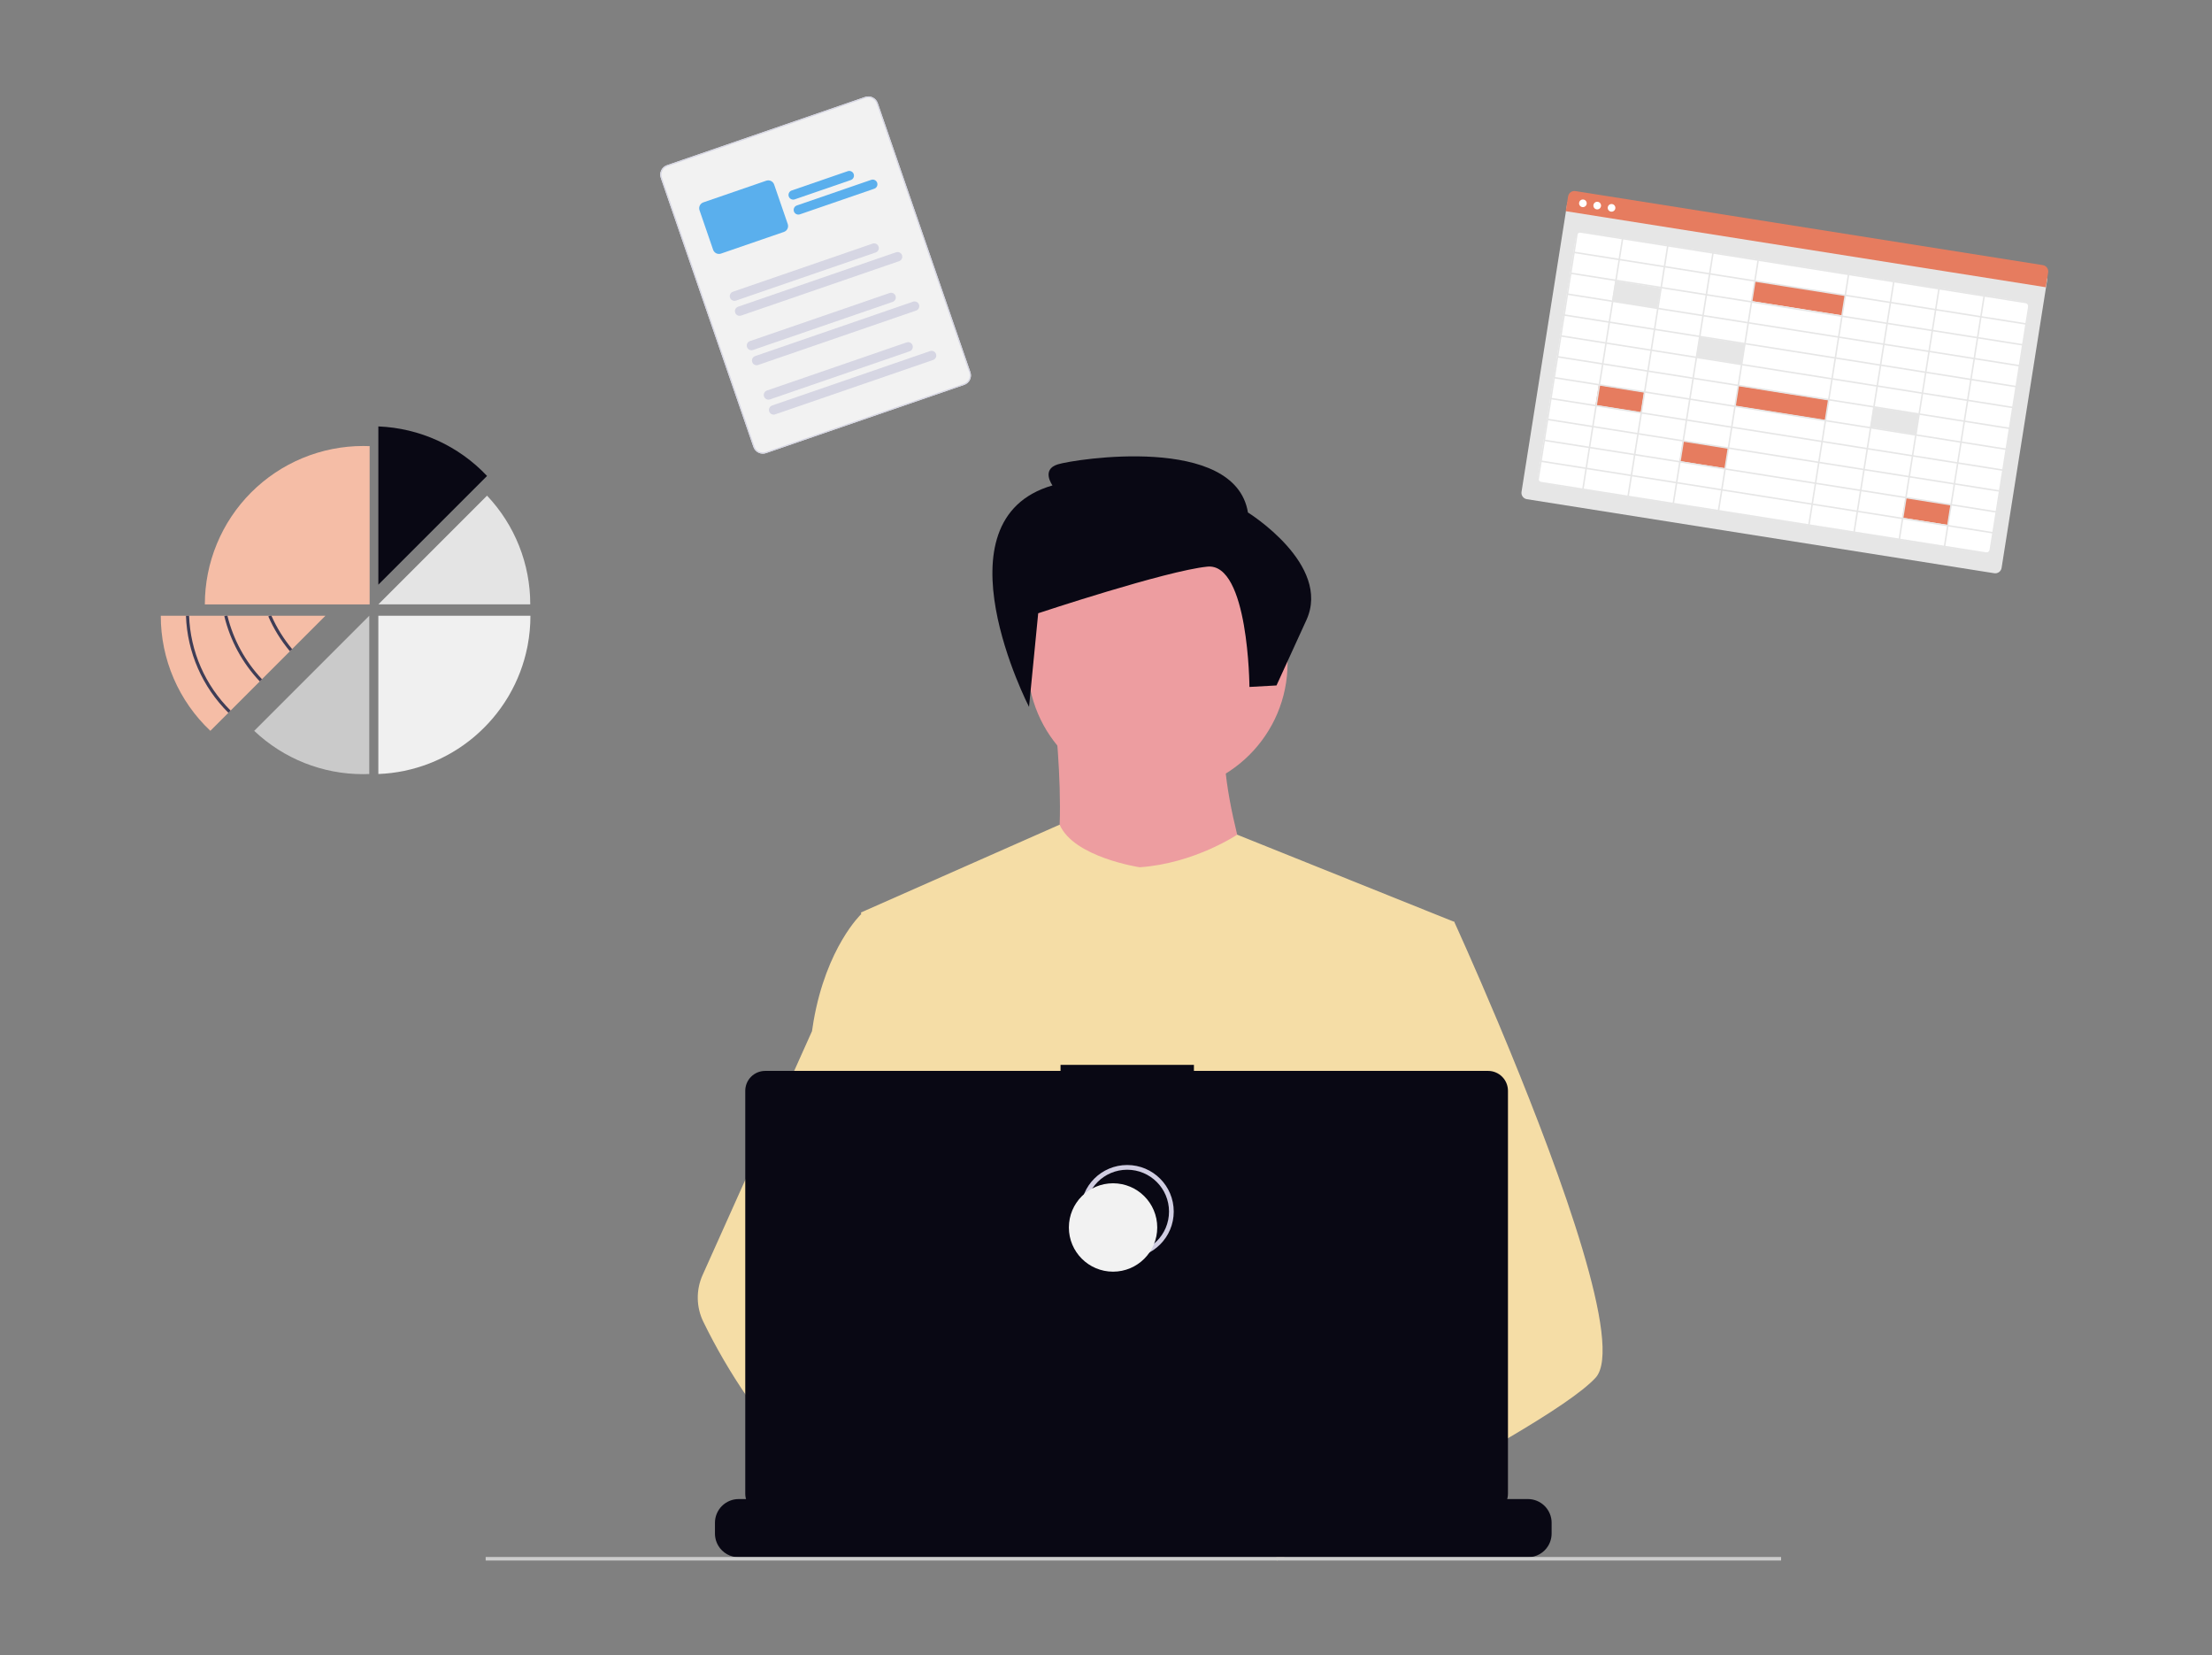<svg width="937" height="701" viewBox="0 0 937 701" fill="none" xmlns="http://www.w3.org/2000/svg">
<rect x="0" y="0" width="937" height="701" fill="#808080" stroke="none"/>
<g clip-path="url(#clip0_2716_5862)">
<path d="M445.686 293.468C445.686 293.468 456.058 371.654 440.101 380.434C424.144 389.214 535.045 390.008 535.045 390.008C535.045 390.008 510.312 322.191 521.481 301.445L445.686 293.468Z" fill="#ED9DA0"/>
<path d="M490.365 335.77C520.769 335.77 545.416 311.123 545.416 280.719C545.416 250.315 520.769 225.668 490.365 225.668C459.962 225.668 435.314 250.315 435.314 280.719C435.314 311.123 459.962 335.77 490.365 335.77Z" fill="#ED9DA0"/>
<path d="M616.027 390.404L606.804 432.404L587.304 521.259L586.72 526.125L579.99 582.46L575.511 619.884L572.511 645.023C554.259 654.403 541.031 660.879 541.031 660.879C541.031 660.879 539.893 655.179 538.059 647.879C525.25 651.719 501.548 658.09 481.459 659.363C488.773 667.516 375.812 460.137 371.477 432.407C367.988 410.09 365.368 391.232 364.814 387.22C364.739 386.696 364.702 386.426 364.702 386.426L448.871 349.234C454.853 363.106 482.784 367.276 482.784 367.276C505.924 365.681 524.064 353.476 524.064 353.476L616.027 390.404Z" fill="#F5DDA6"/>
<path d="M675.865 583.484C670.258 589.563 656.365 598.719 639.519 608.631C633.253 612.314 626.583 616.11 619.778 619.883C603.54 628.889 586.539 637.813 572.509 645.022C554.257 654.402 541.029 660.878 541.029 660.878C541.029 660.878 539.891 655.178 538.057 647.878C535.601 638.108 531.903 625.478 528.048 619.887C527.913 619.692 527.779 619.513 527.648 619.333C526.525 617.858 525.395 616.997 524.279 616.997L579.987 582.459L604.063 567.531L586.717 526.124L564.962 474.184L578.093 432.403L591.293 390.403H616.028C616.028 390.403 624.218 408.28 634.692 433.21C636.257 436.938 637.874 440.824 639.521 444.836C661.064 497.241 687.928 570.417 675.865 583.484Z" fill="#F5DDA6"/>
<path d="M426.937 619.389C424.905 619.381 422.877 619.546 420.873 619.883C403.662 622.84 398.586 638.419 397.141 648.855C396.678 652.042 396.503 655.264 396.617 658.482L381.417 646.788L375.877 642.528C362.544 637.879 350.663 629.622 340.362 619.882C331.425 611.283 323.409 601.776 316.443 591.516C309.504 581.403 303.319 570.794 297.937 559.774C296.435 556.699 295.628 553.331 295.572 549.91C295.517 546.488 296.214 543.096 297.615 539.974L316.443 498.013L343.963 436.685C344.163 435.225 344.385 433.797 344.629 432.403C350.087 401.11 364.707 387.216 364.707 387.216H375.871L383.342 432.404L392.625 488.544L386.119 509.76L371.086 558.76L385.452 574.36L426.937 619.389Z" fill="#F5DDA6"/>
<path d="M657.261 644.89V649.434C657.263 650.681 657.032 651.918 656.58 653.08C656.379 653.599 656.136 654.1 655.854 654.58C654.961 656.077 653.695 657.318 652.179 658.178C650.663 659.039 648.95 659.492 647.207 659.491H312.907C311.163 659.492 309.45 659.04 307.934 658.179C306.418 657.318 305.152 656.078 304.26 654.58C303.977 654.1 303.734 653.599 303.534 653.08C303.081 651.918 302.85 650.681 302.853 649.434V644.89C302.852 643.569 303.112 642.262 303.617 641.042C304.122 639.822 304.863 638.713 305.796 637.78C306.73 636.846 307.839 636.105 309.059 635.6C310.279 635.095 311.586 634.835 312.907 634.836H332.179V632.717C332.179 632.606 332.223 632.499 332.301 632.421C332.38 632.342 332.486 632.298 332.598 632.298H342.652C342.707 632.298 342.761 632.308 342.812 632.329C342.863 632.35 342.909 632.381 342.948 632.42C342.987 632.459 343.018 632.505 343.039 632.556C343.06 632.607 343.071 632.662 343.071 632.717V634.836H349.352V632.717C349.352 632.606 349.396 632.499 349.474 632.421C349.553 632.342 349.659 632.298 349.771 632.298H359.824C359.879 632.298 359.933 632.308 359.984 632.329C360.035 632.35 360.081 632.381 360.12 632.42C360.159 632.459 360.19 632.505 360.211 632.556C360.232 632.607 360.243 632.662 360.243 632.717V634.836H366.531V632.717C366.531 632.606 366.575 632.499 366.653 632.421C366.732 632.342 366.838 632.298 366.95 632.298H377.004C377.059 632.298 377.113 632.308 377.164 632.329C377.215 632.35 377.261 632.381 377.3 632.42C377.339 632.459 377.37 632.505 377.391 632.556C377.412 632.607 377.423 632.662 377.423 632.717V634.836H383.704V632.717C383.704 632.606 383.748 632.499 383.826 632.421C383.905 632.342 384.011 632.298 384.123 632.298H394.177C394.232 632.298 394.286 632.308 394.337 632.329C394.388 632.35 394.434 632.381 394.473 632.42C394.512 632.459 394.543 632.505 394.564 632.556C394.585 632.607 394.596 632.662 394.596 632.717V634.836H400.877V632.717C400.876 632.662 400.887 632.607 400.908 632.556C400.929 632.505 400.96 632.459 400.999 632.42C401.038 632.381 401.084 632.35 401.135 632.329C401.186 632.308 401.241 632.298 401.296 632.298H411.35C411.405 632.298 411.459 632.308 411.51 632.329C411.561 632.35 411.607 632.381 411.646 632.42C411.685 632.459 411.716 632.505 411.737 632.556C411.758 632.607 411.769 632.662 411.769 632.717V634.836H418.058V632.717C418.057 632.662 418.068 632.607 418.089 632.556C418.11 632.505 418.141 632.459 418.18 632.42C418.219 632.381 418.265 632.35 418.316 632.329C418.367 632.308 418.422 632.298 418.477 632.298H428.534C428.589 632.298 428.643 632.308 428.694 632.329C428.745 632.35 428.791 632.381 428.83 632.42C428.869 632.459 428.9 632.505 428.921 632.556C428.942 632.607 428.953 632.662 428.953 632.717V634.836H435.234V632.717C435.233 632.662 435.244 632.607 435.265 632.556C435.286 632.505 435.317 632.459 435.356 632.42C435.395 632.381 435.441 632.35 435.492 632.329C435.543 632.308 435.598 632.298 435.653 632.298H514.409C514.464 632.298 514.518 632.308 514.569 632.329C514.62 632.35 514.666 632.381 514.705 632.42C514.744 632.459 514.775 632.505 514.796 632.556C514.817 632.607 514.828 632.662 514.828 632.717V634.836H521.117V632.717C521.117 632.606 521.161 632.499 521.239 632.421C521.318 632.342 521.424 632.298 521.536 632.298H531.59C531.7 632.299 531.806 632.344 531.884 632.422C531.963 632.5 532.007 632.606 532.009 632.717V634.836H538.29V632.717C538.289 632.662 538.3 632.607 538.321 632.556C538.342 632.505 538.373 632.459 538.412 632.42C538.451 632.381 538.497 632.35 538.548 632.329C538.599 632.308 538.653 632.298 538.709 632.298H548.764C548.819 632.298 548.873 632.308 548.924 632.329C548.975 632.35 549.021 632.381 549.06 632.42C549.099 632.459 549.13 632.505 549.151 632.556C549.172 632.607 549.183 632.662 549.183 632.717V634.836H555.464V632.717C555.463 632.662 555.474 632.607 555.495 632.556C555.516 632.505 555.547 632.459 555.586 632.42C555.625 632.381 555.671 632.35 555.722 632.329C555.773 632.308 555.828 632.298 555.883 632.298H565.937C565.992 632.298 566.046 632.308 566.097 632.329C566.148 632.35 566.194 632.381 566.233 632.42C566.272 632.459 566.303 632.505 566.324 632.556C566.345 632.607 566.356 632.662 566.356 632.717V634.836H572.645V632.717C572.644 632.662 572.655 632.607 572.676 632.556C572.697 632.505 572.728 632.459 572.767 632.42C572.806 632.381 572.852 632.35 572.903 632.329C572.954 632.308 573.009 632.298 573.064 632.298H583.124C583.234 632.299 583.339 632.344 583.416 632.422C583.493 632.501 583.536 632.607 583.536 632.717V634.836H589.824V632.717C589.823 632.662 589.834 632.607 589.855 632.556C589.876 632.505 589.907 632.459 589.946 632.42C589.985 632.381 590.031 632.35 590.082 632.329C590.133 632.308 590.187 632.298 590.243 632.298H600.297C600.408 632.298 600.514 632.342 600.593 632.421C600.671 632.499 600.716 632.606 600.716 632.717V634.836H606.997V632.717C606.996 632.662 607.007 632.607 607.028 632.556C607.049 632.505 607.08 632.459 607.119 632.42C607.158 632.381 607.204 632.35 607.255 632.329C607.306 632.308 607.361 632.298 607.416 632.298H617.47C617.525 632.298 617.579 632.308 617.63 632.329C617.681 632.35 617.727 632.381 617.766 632.42C617.805 632.459 617.836 632.505 617.857 632.556C617.878 632.607 617.889 632.662 617.889 632.717V634.836H647.213C648.533 634.835 649.841 635.095 651.061 635.6C652.281 636.105 653.389 636.846 654.323 637.78C655.256 638.713 655.997 639.822 656.502 641.042C657.007 642.262 657.267 643.569 657.267 644.89H657.261Z" fill="#090814"/>
<path d="M754.472 659.379H205.724V660.876H754.472V659.379Z" fill="#CCCCCC"/>
<path d="M630.343 453.518H505.743V450.949H449.243V453.518H324.119C321.885 453.518 319.742 454.406 318.161 455.986C316.581 457.566 315.692 459.709 315.691 461.943V632.568C315.691 634.804 316.579 636.948 318.16 638.528C319.741 640.109 321.885 640.997 324.12 640.997H630.343C632.579 640.997 634.723 640.109 636.304 638.528C637.884 636.948 638.772 634.804 638.772 632.568V461.943C638.772 459.708 637.884 457.564 636.304 455.983C634.723 454.402 632.579 453.514 630.343 453.514V453.518Z" fill="#090814"/>
<path d="M477.478 531.802C487.814 531.802 496.194 523.423 496.194 513.086C496.194 502.75 487.814 494.37 477.478 494.37C467.141 494.37 458.762 502.75 458.762 513.086C458.762 523.423 467.141 531.802 477.478 531.802Z" stroke="#D0CDE1" stroke-width="2" stroke-miterlimit="10"/>
<path d="M471.488 538.54C481.825 538.54 490.204 530.16 490.204 519.824C490.204 509.487 481.825 501.108 471.488 501.108C461.152 501.108 452.772 509.487 452.772 519.824C452.772 530.16 461.152 538.54 471.488 538.54Z" fill="#F2F2F2"/>
<path d="M439.782 259.708L435.895 299.365C435.895 299.365 395.095 220.208 445.833 205.57C445.833 205.57 440.892 198.88 448.062 196.654C455.232 194.428 523.208 183.754 528.627 217.034C528.627 217.034 564.138 239.043 553.39 262.59L540.727 290.278L529.263 290.915C529.263 290.915 528.94 238.215 511.431 239.966C493.922 241.717 439.782 259.708 439.782 259.708Z" fill="#090814"/>
<path d="M844.768 242.757L646.768 211.397C646.058 211.283 645.423 210.893 645 210.312C644.578 209.731 644.403 209.006 644.515 208.296L663.938 85.662L867.293 117.87L847.869 240.504C847.756 241.214 847.366 241.849 846.785 242.272C846.204 242.694 845.478 242.868 844.769 242.757L844.768 242.757Z" fill="#E6E6E6"/>
<path d="M840.176 234.174L653.786 204.653C653.069 204.538 652.426 204.144 651.999 203.557C651.572 202.969 651.396 202.236 651.508 201.519L667.504 100.525C667.618 99.807 668.013 99.165 668.6 98.738C669.188 98.311 669.921 98.134 670.639 98.247L857.029 127.768C857.746 127.883 858.389 128.277 858.816 128.865C859.243 129.452 859.419 130.185 859.306 130.903L843.31 231.897C843.196 232.615 842.802 233.257 842.214 233.684C841.626 234.111 840.893 234.287 840.176 234.174Z" fill="white"/>
<path d="M866.606 121.643L663.252 89.435L664.244 83.171C664.357 82.461 664.747 81.826 665.328 81.403C665.91 80.981 666.635 80.806 667.345 80.918L865.345 112.278C866.054 112.391 866.69 112.781 867.112 113.363C867.534 113.944 867.709 114.669 867.597 115.379L866.606 121.643Z" fill="#E67C5F"/>
<path d="M670.26 87.7C671.143 87.84 671.972 87.238 672.112 86.355C672.252 85.472 671.649 84.642 670.766 84.502C669.883 84.362 669.054 84.965 668.914 85.848C668.774 86.731 669.376 87.561 670.26 87.7Z" fill="white"/>
<path d="M676.328 88.662C677.211 88.802 678.04 88.199 678.18 87.316C678.32 86.433 677.718 85.604 676.834 85.464C675.951 85.324 675.122 85.926 674.982 86.809C674.842 87.693 675.445 88.522 676.328 88.662Z" fill="white"/>
<path d="M682.395 89.623C683.278 89.763 684.108 89.16 684.248 88.277C684.387 87.394 683.785 86.564 682.902 86.425C682.019 86.285 681.189 86.887 681.049 87.77C680.91 88.654 681.512 89.483 682.395 89.623Z" fill="white"/>
<path d="M703.432 122.005L684.222 118.962L682.875 127.465L702.085 130.508L703.432 122.005Z" fill="#E6E6E6"/>
<path d="M739.06 145.726L719.85 142.683L718.503 151.186L737.713 154.229L739.06 145.726Z" fill="#E6E6E6"/>
<path d="M696.45 166.094L677.239 163.051L675.893 171.554L695.103 174.597L696.45 166.094Z" fill="#E67C5F"/>
<path d="M732.078 189.815L712.867 186.772L711.52 195.275L730.731 198.318L732.078 189.815Z" fill="#E67C5F"/>
<path d="M826.418 213.796L807.207 210.753L805.86 219.256L825.071 222.299L826.418 213.796Z" fill="#E67C5F"/>
<path d="M812.794 175.482L793.583 172.439L792.236 180.942L811.447 183.985L812.794 175.482Z" fill="#E6E6E6"/>
<path d="M774.689 169.446L736.268 163.361L734.921 171.864L773.342 177.949L774.689 169.446Z" fill="#E67C5F"/>
<path d="M781.721 125.043L743.3 118.958L741.953 127.461L780.374 133.546L781.721 125.043Z" fill="#E67C5F"/>
<path d="M667.905 97.654L650.996 204.413L843.102 234.84L860.011 128.08L667.905 97.654ZM857.979 136.824L839.461 133.891L840.762 125.678L859.279 128.61L857.979 136.824ZM733.919 180.637L735.22 172.423L772.884 178.388L771.583 186.603L733.919 180.637ZM771.483 187.233L770.182 195.447L732.518 189.482L733.819 181.267L771.483 187.233ZM777.086 151.857L775.785 160.071L738.121 154.106L739.422 145.89L777.086 151.857ZM739.522 145.261L740.823 137.046L778.487 143.011L777.186 151.226L739.522 145.261ZM736.72 162.95L738.021 154.734L775.686 160.7L774.385 168.914L736.72 162.95ZM774.285 169.545L772.984 177.76L735.319 171.794L736.62 163.579L774.285 169.545ZM737.491 154.005L718.977 151.073L720.279 142.858L738.792 145.791L737.491 154.005ZM737.391 154.635L736.09 162.85L717.577 159.918L718.878 151.702L737.391 154.635ZM735.99 163.479L734.689 171.694L716.176 168.761L717.477 160.547L735.99 163.479ZM734.589 172.323L733.288 180.537L714.775 177.605L716.076 169.391L734.589 172.323ZM773.514 178.488L792.029 181.42L790.728 189.635L772.213 186.703L773.514 178.488ZM773.614 177.858L774.915 169.644L793.43 172.577L792.129 180.791L773.614 177.858ZM775.015 169.014L776.316 160.799L794.831 163.732L793.53 171.947L775.015 169.014ZM776.415 160.17L777.717 151.956L796.232 154.888L794.931 163.103L776.415 160.17ZM777.816 151.326L779.117 143.111L797.633 146.043L796.332 154.258L777.816 151.326ZM779.217 142.483L780.518 134.267L799.033 137.2L797.732 145.414L779.217 142.483ZM778.587 142.383L740.922 136.417L742.223 128.202L779.888 134.167L778.587 142.383ZM740.292 136.318L721.779 133.385L723.08 125.17L741.593 128.102L740.292 136.318ZM740.192 136.948L738.891 145.162L720.378 142.23L721.679 134.014L740.192 136.948ZM719.744 142.129L701.227 139.196L702.528 130.98L721.045 133.913L719.744 142.129ZM719.644 142.759L718.343 150.973L699.826 148.041L701.127 139.825L719.644 142.759ZM718.244 151.603L716.942 159.817L698.425 156.884L699.727 148.669L718.244 151.603ZM716.843 160.446L715.542 168.661L697.025 165.728L698.326 157.514L716.843 160.446ZM715.442 169.29L714.141 177.505L695.624 174.572L696.925 166.357L715.442 169.29ZM714.041 178.134L712.74 186.35L694.223 183.417L695.524 175.202L714.041 178.134ZM714.672 178.234L733.189 181.167L731.888 189.382L713.374 186.45L714.672 178.234ZM731.788 190.01L730.487 198.225L711.974 195.293L713.275 187.079L731.788 190.01ZM732.418 190.11L770.083 196.076L768.782 204.29L731.117 198.325L732.418 190.11ZM770.713 196.175L789.228 199.108L787.927 207.323L769.412 204.39L770.713 196.175ZM770.813 195.545L772.113 187.333L790.629 190.265L789.328 198.48L770.813 195.545ZM791.261 190.363L809.778 193.296L808.477 201.511L789.96 198.578L791.261 190.363ZM791.361 189.733L792.662 181.521L811.179 184.453L809.878 192.668L791.361 189.733ZM792.762 180.889L794.062 172.677L812.579 175.61L811.278 183.824L792.762 180.889ZM794.162 172.046L795.463 163.832L813.98 166.765L812.679 174.979L794.162 172.046ZM795.563 163.202L796.864 154.988L815.381 157.921L814.08 166.136L795.563 163.202ZM796.964 154.358L798.265 146.144L816.782 149.076L815.481 157.291L796.964 154.358ZM798.364 145.514L799.665 137.3L818.183 140.233L816.882 148.447L798.364 145.514ZM799.765 136.671L801.066 128.456L819.583 131.389L818.282 139.602L799.765 136.671ZM799.135 136.571L780.618 133.638L781.919 125.423L800.434 128.356L799.135 136.571ZM779.988 133.538L742.323 127.573L743.624 119.358L781.289 125.324L779.988 133.538ZM741.693 127.473L723.18 124.541L724.481 116.326L742.994 119.258L741.693 127.473ZM722.546 124.44L704.028 121.507L705.33 113.293L723.847 116.226L722.546 124.44ZM722.446 125.07L721.145 133.285L702.628 130.352L703.929 122.137L722.446 125.07ZM701.998 130.251L683.48 127.319L684.782 119.104L703.299 122.037L701.998 130.251ZM701.898 130.882L700.597 139.096L682.08 136.163L683.381 127.948L701.898 130.882ZM700.497 139.725L699.196 147.94L680.679 145.007L681.98 136.792L700.497 139.725ZM699.096 148.569L697.795 156.784L679.278 153.851L680.579 145.636L699.096 148.569ZM697.696 157.413L696.395 165.627L677.877 162.695L679.178 154.481L697.696 157.413ZM696.295 166.257L694.994 174.471L676.477 171.538L677.778 163.325L696.295 166.257ZM694.894 175.1L693.593 183.317L675.076 180.384L676.377 172.169L694.894 175.1ZM693.494 183.944L692.192 192.159L673.675 189.226L674.976 181.013L693.494 183.944ZM694.124 184.044L712.641 186.977L711.34 195.191L692.823 192.258L694.124 184.044ZM711.241 195.821L709.939 204.039L691.421 201.106L692.723 192.89L711.241 195.821ZM711.871 195.92L730.387 198.853L729.086 207.072L710.573 204.139L711.871 195.92ZM731.019 198.953L768.683 204.919L767.381 213.137L729.716 207.171L731.019 198.953ZM769.313 205.018L787.827 207.951L786.526 216.169L768.011 213.237L769.313 205.018ZM788.461 208.051L806.978 210.984L805.676 219.202L787.158 216.269L788.461 208.051ZM788.56 207.421L789.861 199.209L808.378 202.142L807.077 210.357L788.56 207.421ZM809.009 202.239L827.526 205.172L826.225 213.386L807.707 210.453L809.009 202.239ZM809.109 201.609L810.409 193.398L828.926 196.331L827.625 204.546L809.109 201.609ZM810.509 192.765L811.81 184.553L830.327 187.486L829.026 195.701L810.509 192.765ZM811.91 183.921L813.211 175.71L831.728 178.642L830.427 186.857L811.91 183.921ZM813.311 175.077L814.611 166.865L833.129 169.798L831.828 178.012L813.311 175.077ZM814.711 166.234L816.012 158.021L834.529 160.954L833.228 169.168L814.711 166.234ZM816.112 157.39L817.413 149.176L835.93 152.109L834.629 160.324L816.112 157.39ZM817.513 148.546L818.814 140.333L837.331 143.265L836.03 151.48L817.513 148.546ZM818.914 139.702L820.215 131.489L838.732 134.422L837.431 142.635L818.914 139.702ZM820.314 130.859L821.615 122.645L840.132 125.578L838.831 133.792L820.314 130.859ZM819.684 130.759L801.166 127.826L802.467 119.612L820.985 122.545L819.684 130.759ZM800.537 127.726L782.019 124.793L783.32 116.58L801.835 119.512L800.537 127.726ZM781.39 124.694L743.724 118.728L745.025 110.514L782.689 116.48L781.39 124.694ZM743.095 118.628L724.581 115.696L725.882 107.482L744.395 110.415L743.095 118.628ZM723.948 115.596L705.429 112.663L706.73 104.449L725.247 107.382L723.948 115.596ZM704.8 112.563L686.282 109.63L687.583 101.416L706.1 104.349L704.8 112.563ZM704.7 113.193L703.399 121.407L684.881 118.474L686.182 110.26L704.7 113.193ZM684.251 118.374L665.734 115.441L667.035 107.228L685.552 110.16L684.251 118.374ZM684.151 119.004L682.85 127.219L664.333 124.286L665.634 116.071L684.151 119.004ZM682.751 127.848L681.45 136.062L662.932 133.13L664.233 124.915L682.751 127.848ZM681.35 136.692L680.049 144.906L661.532 141.973L662.833 133.76L681.35 136.692ZM679.949 145.535L678.648 153.75L660.131 150.817L661.432 142.604L679.949 145.535ZM678.549 154.379L677.247 162.595L658.73 159.662L660.031 151.448L678.549 154.379ZM677.148 163.223L675.847 171.438L657.33 168.505L658.63 160.292L677.148 163.223ZM675.747 172.067L674.446 180.281L655.929 177.348L657.229 169.137L675.747 172.067ZM674.346 180.91L673.045 189.125L654.528 186.192L655.829 177.981L674.346 180.91ZM672.946 189.754L671.644 197.974L653.127 195.041L654.428 186.824L672.946 189.754ZM673.576 189.854L692.093 192.787L690.791 201.006L672.274 198.074L673.576 189.854ZM690.692 201.632L689.391 209.845L670.874 206.912L672.174 198.702L690.692 201.632ZM691.322 201.731L709.839 204.664L708.539 212.878L690.021 209.945L691.322 201.731ZM710.47 204.764L728.987 207.697L727.686 215.91L709.173 212.978L710.47 204.764ZM729.617 207.797L767.281 213.762L765.981 221.976L728.316 216.01L729.617 207.797ZM767.912 213.862L786.427 216.794L785.126 225.008L766.611 222.076L767.912 213.862ZM787.059 216.895L805.576 219.827L804.275 228.041L785.758 225.108L787.059 216.895ZM806.206 219.927L824.723 222.86L823.422 231.074L804.905 228.141L806.206 219.927ZM806.306 219.297L807.607 211.085L826.124 214.018L824.822 222.235L806.306 219.297ZM826.754 214.115L845.272 217.048L843.97 225.267L825.453 222.335L826.754 214.115ZM826.854 213.485L828.155 205.274L846.672 208.207L845.371 216.422L826.854 213.485ZM828.255 204.641L829.555 196.431L848.073 199.363L846.771 207.578L828.255 204.641ZM829.656 195.797L830.956 187.586L849.473 190.519L848.172 198.733L829.656 195.797ZM831.056 186.954L832.357 178.742L850.874 181.675L849.573 189.889L831.056 186.954ZM832.457 178.11L833.758 169.897L852.275 172.83L850.974 181.045L832.457 178.11ZM833.858 169.266L835.159 161.054L853.676 163.986L852.375 172.201L833.858 169.266ZM835.259 160.422L836.559 152.209L855.077 155.142L853.776 163.356L835.259 160.422ZM836.659 151.579L837.96 143.365L856.477 146.298L855.176 154.512L836.659 151.579ZM838.06 142.735L839.361 134.521L857.878 137.454L856.577 145.668L838.06 142.735ZM686.953 101.317L685.652 109.531L667.135 106.598L668.436 98.384L686.953 101.317ZM653.027 195.669L671.544 198.602L670.243 206.816L651.726 203.883L653.027 195.669ZM824.052 231.176L825.353 222.963L843.87 225.896L842.569 234.109L824.052 231.176Z" fill="#E6E6E6"/>
<path d="M206.313 201.561C194.303 188.81 177.77 181.28 160.268 180.589V247.607L206.313 201.561Z" fill="#090814"/>
<path d="M206.313 209.906L160.268 255.951H224.617C224.639 238.824 218.087 222.342 206.313 209.906Z" fill="#E4E4E4"/>
<path d="M224.687 260.767C224.689 264.944 224.303 269.113 223.533 273.218C223.473 273.543 223.41 273.865 223.344 274.187C221.891 281.348 219.268 288.221 215.581 294.53C215.381 294.868 215.181 295.207 214.981 295.539C211.347 301.518 206.802 306.894 201.512 311.472C201.25 311.701 200.988 311.927 200.722 312.149C189.352 321.717 175.116 327.22 160.267 327.787V260.767H224.687Z" fill="#F0F0F0"/>
<path d="M153.759 327.843C154.65 327.843 155.535 327.82 156.418 327.786V260.766L107.679 309.505C120.119 321.3 136.615 327.865 153.759 327.843Z" fill="#CACACA"/>
<path d="M153.849 188.874C145.04 188.874 136.317 190.609 128.179 193.98C120.041 197.351 112.646 202.292 106.418 208.521C100.189 214.75 95.248 222.144 91.877 230.282C88.506 238.421 86.771 247.143 86.772 255.952H156.578V188.934C155.672 188.901 154.764 188.874 153.849 188.874Z" fill="#F5BDA6"/>
<path d="M137.847 260.767L123.746 274.867L123.285 275.328L123.276 275.338L110.975 287.633L110.508 288.101L97.221 301.387L96.752 301.855L89.106 309.499C82.465 303.238 77.176 295.684 73.565 287.302C69.953 278.92 68.095 269.888 68.106 260.761L137.847 260.767Z" fill="#F5BDA6"/>
<path d="M96.752 301.86C85.746 290.96 79.315 276.27 78.772 260.79L80.097 260.743C80.629 275.886 86.921 290.256 97.687 300.919L96.752 301.86Z" fill="#3F3D56"/>
<path d="M110.988 287.649L110.026 288.558C102.694 280.816 97.519 271.287 95.017 260.922L95.661 260.766H96.344C98.804 270.84 103.846 280.101 110.974 287.635L110.988 287.649Z" fill="#3F3D56"/>
<path d="M123.78 274.916L123.28 275.331L123.27 275.341L122.759 275.765C119.038 271.313 115.971 266.352 113.651 261.032L114.258 260.767H114.985C117.232 265.853 120.18 270.599 123.743 274.867C123.755 274.883 123.767 274.899 123.78 274.913V274.916Z" fill="#3F3D56"/>
<path d="M408.448 162.986L324.501 191.892C323.444 192.254 322.286 192.183 321.281 191.693C320.276 191.203 319.507 190.334 319.142 189.278L279.903 75.319C279.54 74.262 279.612 73.104 280.102 72.1C280.592 71.095 281.46 70.326 282.517 69.96L366.463 41.055C367.521 40.693 368.679 40.764 369.683 41.254C370.688 41.744 371.457 42.612 371.822 43.669L411.062 157.627C411.424 158.685 411.353 159.843 410.863 160.847C410.373 161.852 409.504 162.621 408.448 162.986Z" fill="#F2F2F2"/>
<path d="M408.448 162.986L324.501 191.892C323.444 192.254 322.286 192.183 321.281 191.693C320.276 191.203 319.507 190.334 319.142 189.278L279.903 75.319C279.54 74.262 279.612 73.104 280.102 72.1C280.592 71.095 281.46 70.326 282.517 69.96L366.463 41.055C367.521 40.693 368.679 40.764 369.683 41.254C370.688 41.744 371.457 42.612 371.822 43.669L411.062 157.627C411.424 158.685 411.353 159.843 410.863 160.847C410.373 161.852 409.504 162.621 408.448 162.986ZM282.679 70.433C281.749 70.756 280.984 71.434 280.552 72.319C280.12 73.204 280.057 74.225 280.376 75.156L319.615 189.115C319.937 190.047 320.616 190.814 321.502 191.246C322.389 191.678 323.41 191.741 324.343 191.421L408.286 162.517C409.219 162.195 409.985 161.517 410.417 160.63C410.85 159.744 410.913 158.722 410.593 157.789L371.353 43.83C371.031 42.899 370.352 42.134 369.466 41.702C368.58 41.271 367.559 41.208 366.626 41.528L282.679 70.433Z" fill="#D6D6E3"/>
<path d="M360.401 76.249L336.647 84.428C336.149 84.6 335.602 84.567 335.129 84.335C334.655 84.104 334.292 83.695 334.121 83.196C333.949 82.698 333.982 82.152 334.214 81.678C334.445 81.204 334.854 80.841 335.353 80.67L359.107 72.491C359.606 72.319 360.152 72.352 360.625 72.583C361.099 72.814 361.462 73.224 361.633 73.723C361.805 74.221 361.772 74.767 361.541 75.241C361.309 75.715 360.9 76.077 360.401 76.249Z" fill="#5AAFED"/>
<path d="M370.336 79.922L338.831 90.77C338.332 90.942 337.786 90.908 337.312 90.677C336.838 90.446 336.476 90.036 336.304 89.538C336.133 89.04 336.166 88.493 336.397 88.02C336.628 87.546 337.038 87.183 337.536 87.012L369.041 76.164C369.54 75.992 370.086 76.025 370.559 76.257C371.033 76.488 371.396 76.897 371.567 77.396C371.739 77.894 371.706 78.44 371.475 78.914C371.243 79.388 370.835 79.75 370.336 79.922Z" fill="#5AAFED"/>
<path d="M370.926 106.928L311.765 127.299C311.267 127.47 310.721 127.437 310.247 127.206C309.773 126.975 309.41 126.565 309.239 126.067C309.067 125.568 309.101 125.022 309.332 124.548C309.563 124.075 309.973 123.712 310.471 123.54L369.632 103.17C370.131 102.998 370.677 103.031 371.15 103.262C371.624 103.494 371.987 103.903 372.158 104.402C372.33 104.9 372.297 105.446 372.066 105.92C371.834 106.394 371.425 106.756 370.926 106.928Z" fill="#D6D6E3"/>
<path d="M380.861 110.602L313.949 133.642C313.45 133.813 312.904 133.78 312.43 133.549C311.957 133.318 311.594 132.908 311.422 132.409C311.251 131.911 311.284 131.365 311.515 130.891C311.746 130.417 312.156 130.055 312.655 129.883L379.567 106.843C380.065 106.672 380.612 106.705 381.085 106.936C381.559 107.167 381.922 107.577 382.093 108.076C382.265 108.574 382.232 109.12 382 109.594C381.769 110.068 381.36 110.43 380.861 110.602Z" fill="#D6D6E3"/>
<path d="M378.128 127.847L318.967 148.218C318.469 148.389 317.923 148.356 317.449 148.125C316.975 147.894 316.613 147.484 316.441 146.986C316.269 146.487 316.303 145.941 316.534 145.467C316.765 144.994 317.175 144.631 317.673 144.459L376.834 124.089C377.333 123.917 377.879 123.95 378.353 124.181C378.826 124.413 379.189 124.822 379.361 125.321C379.532 125.819 379.499 126.365 379.268 126.839C379.037 127.313 378.627 127.675 378.128 127.847Z" fill="#D6D6E3"/>
<path d="M388.064 131.52L321.152 154.56C320.653 154.732 320.107 154.698 319.634 154.467C319.16 154.236 318.797 153.826 318.626 153.328C318.454 152.83 318.487 152.283 318.718 151.81C318.95 151.336 319.359 150.973 319.858 150.802L386.77 127.762C387.269 127.59 387.815 127.624 388.289 127.855C388.762 128.086 389.125 128.496 389.296 128.994C389.468 129.492 389.435 130.039 389.204 130.512C388.973 130.986 388.563 131.349 388.064 131.52Z" fill="#D6D6E3"/>
<path d="M385.332 148.766L326.17 169.137C325.672 169.309 325.126 169.275 324.652 169.044C324.178 168.813 323.816 168.403 323.644 167.905C323.473 167.407 323.506 166.861 323.737 166.387C323.968 165.913 324.378 165.55 324.876 165.379L384.037 145.008C384.536 144.836 385.082 144.87 385.556 145.101C386.029 145.332 386.392 145.742 386.564 146.24C386.735 146.739 386.702 147.285 386.471 147.758C386.24 148.232 385.83 148.595 385.332 148.766Z" fill="#D6D6E3"/>
<path d="M395.267 152.44L328.355 175.48C327.857 175.652 327.31 175.618 326.837 175.387C326.363 175.156 326 174.746 325.829 174.248C325.657 173.749 325.69 173.203 325.922 172.73C326.153 172.256 326.562 171.893 327.061 171.722L393.973 148.682C394.472 148.51 395.018 148.544 395.492 148.775C395.965 149.006 396.328 149.416 396.5 149.914C396.671 150.412 396.638 150.958 396.407 151.432C396.176 151.906 395.766 152.269 395.267 152.44Z" fill="#D6D6E3"/>
<path d="M297.938 85.703L324.594 76.524C325.252 76.298 325.972 76.342 326.597 76.647C327.222 76.951 327.701 77.492 327.927 78.15L333.69 94.885C333.802 95.211 333.849 95.555 333.827 95.899C333.806 96.243 333.718 96.579 333.567 96.888C333.416 97.198 333.206 97.475 332.948 97.703C332.69 97.931 332.39 98.106 332.064 98.218L305.408 107.396C304.751 107.623 304.031 107.579 303.406 107.274C302.781 106.97 302.303 106.43 302.076 105.773L296.313 89.035C296.086 88.378 296.13 87.657 296.435 87.032C296.74 86.407 297.281 85.929 297.938 85.703Z" fill="#5AAFED"/>
</g>
<defs>
<clipPath id="clip0_2716_5862">
<rect width="799.913" height="621.194" fill="white" transform="translate(68.108 39.683)"/>
</clipPath>
</defs>
</svg>
